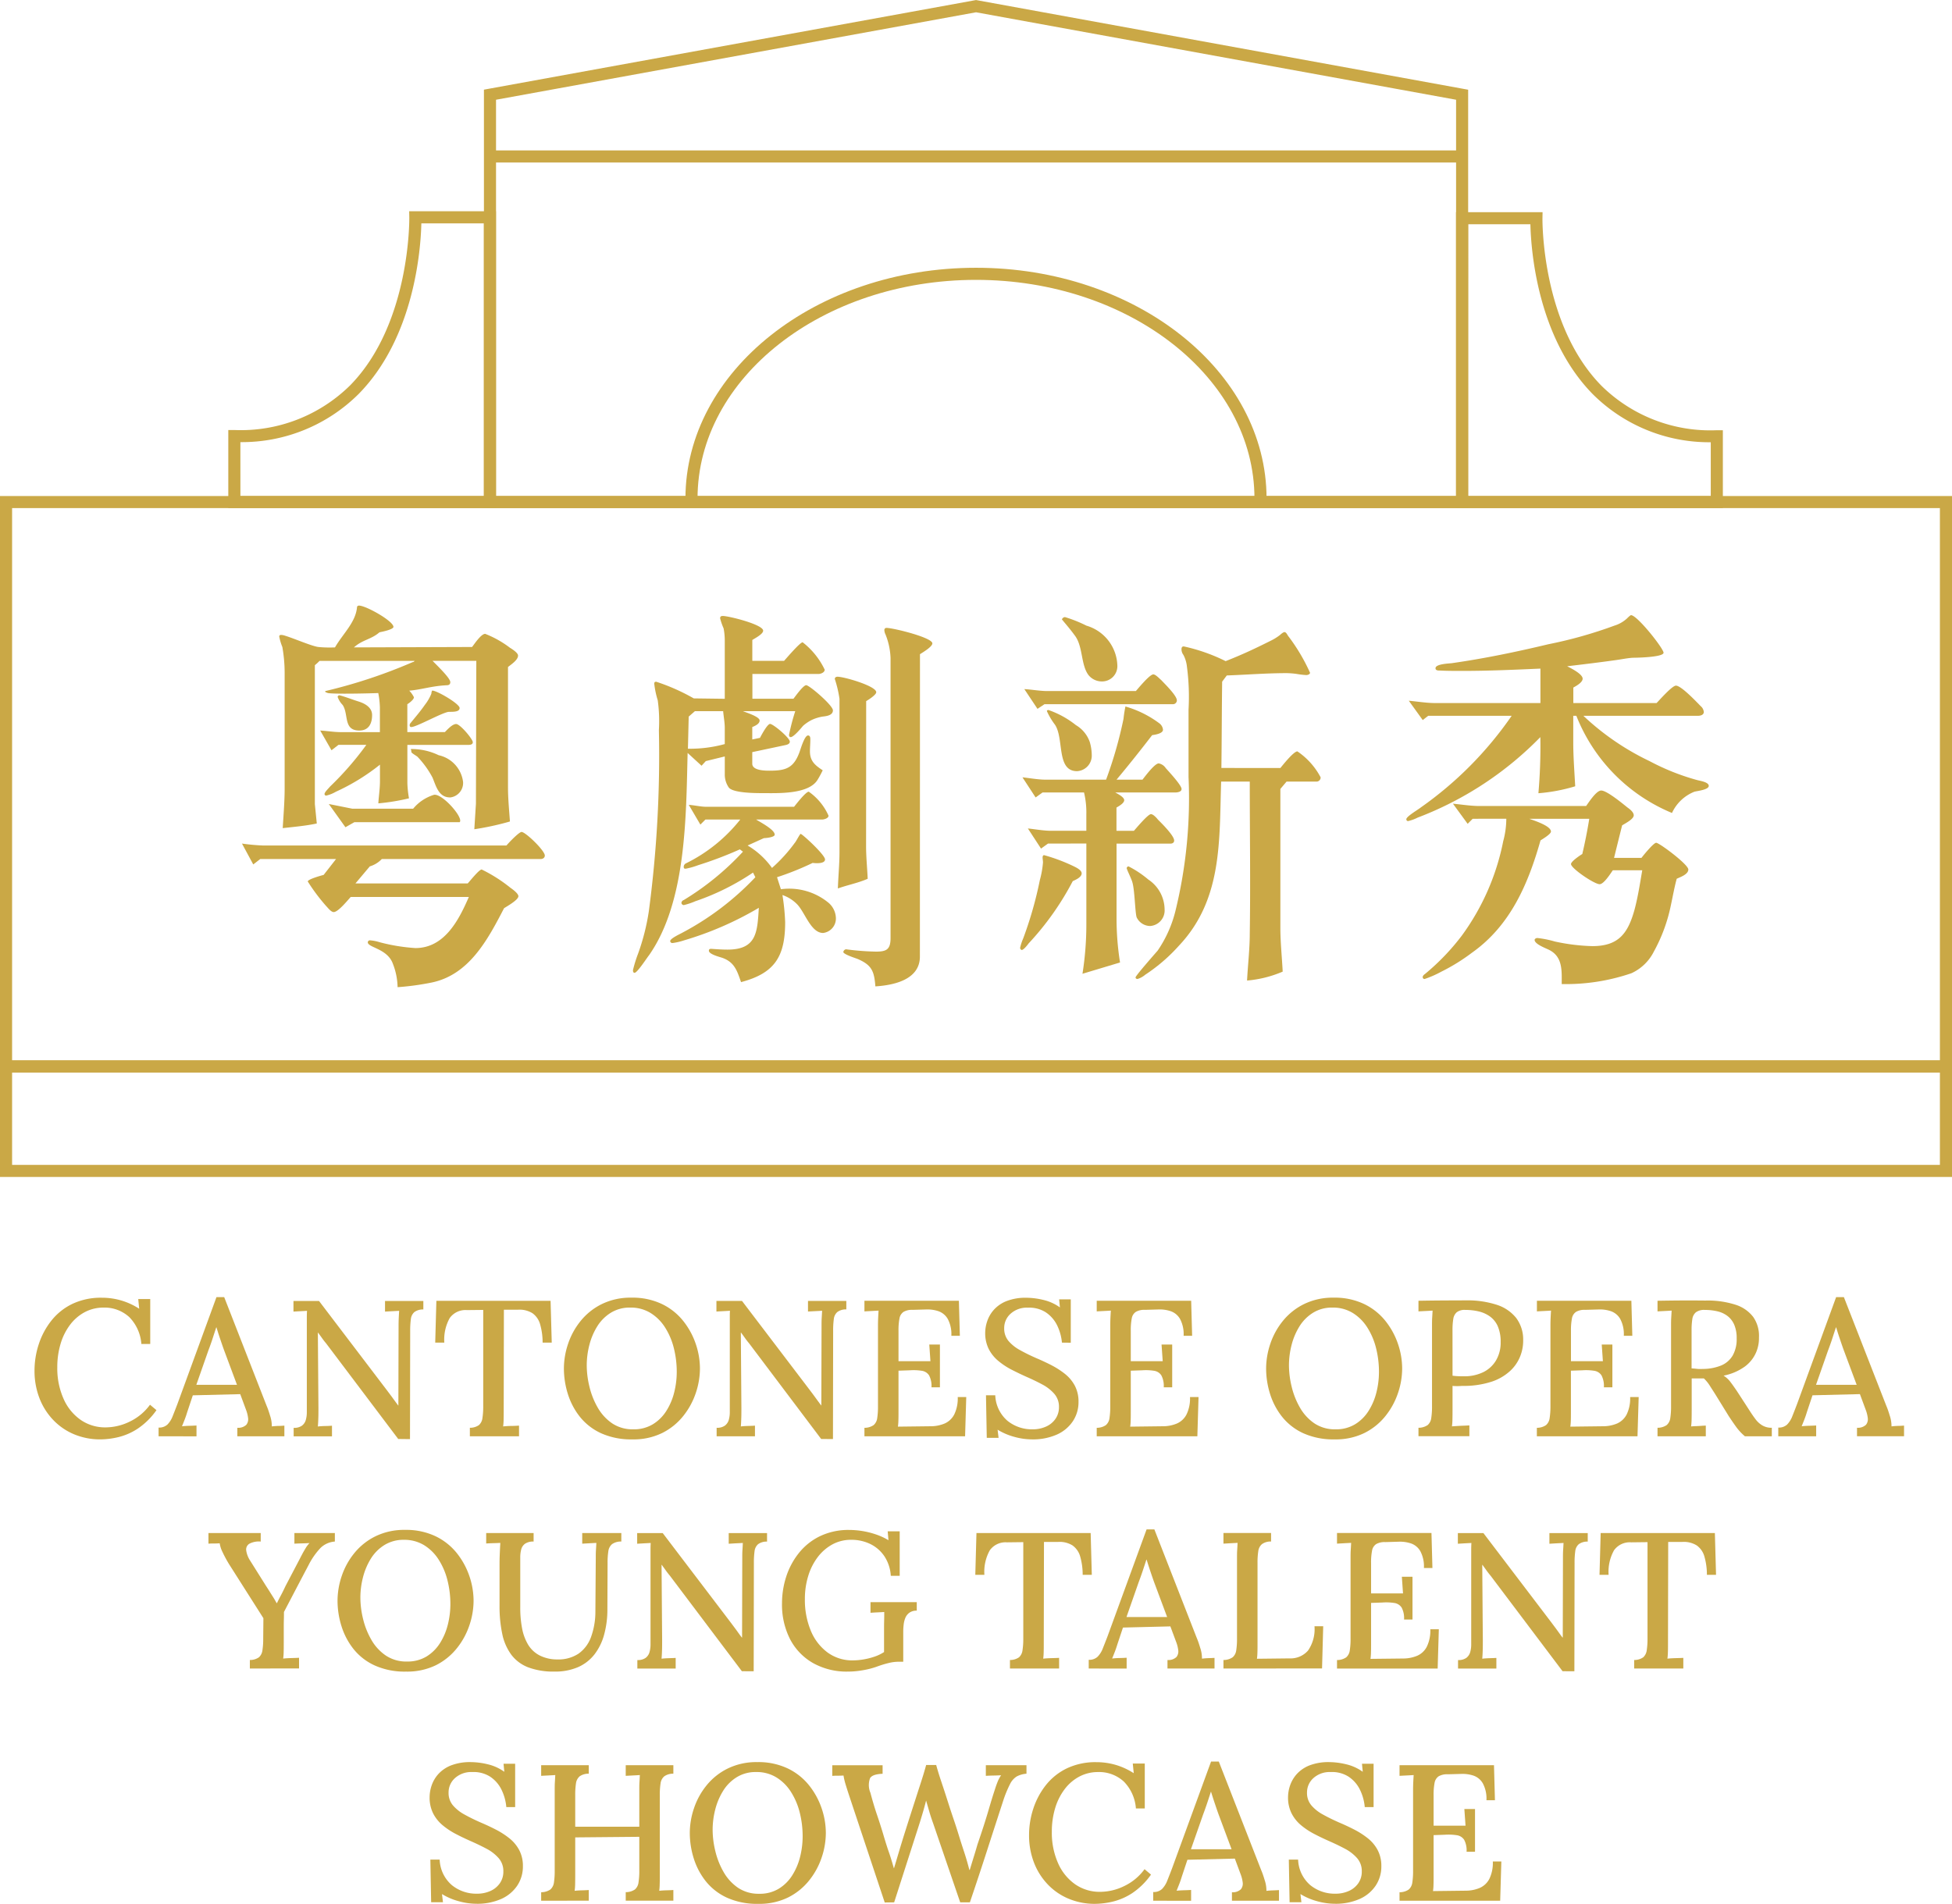 <svg xmlns="http://www.w3.org/2000/svg" width="121.017" height="118.054" viewBox="0 0 121.017 118.054">
  <g id="Group_1236" data-name="Group 1236" transform="translate(616.122 -660.294)">
    <g id="Layer_2" data-name="Layer 2">
      <g id="Group_1234" data-name="Group 1234">
        <g id="Group_1233" data-name="Group 1233">
          <path id="Path_1879" data-name="Path 1879" d="M-607.358,743.632a2.65,2.65,0,0,0-.744-1.662,2.263,2.263,0,0,0-1.6-.594,2.46,2.46,0,0,0-1.152.275,2.773,2.773,0,0,0-.912.775,3.686,3.686,0,0,0-.594,1.176,4.99,4.99,0,0,0-.21,1.482,4.635,4.635,0,0,0,.384,1.937,3.119,3.119,0,0,0,1.062,1.315,2.657,2.657,0,0,0,1.542.468,3.429,3.429,0,0,0,1.518-.366,3.325,3.325,0,0,0,1.242-1.039l.4.336a4.449,4.449,0,0,1-1.152,1.141,3.825,3.825,0,0,1-1.218.534,4.986,4.986,0,0,1-1.1.138,4.177,4.177,0,0,1-1.656-.324,3.823,3.823,0,0,1-1.3-.907,4.059,4.059,0,0,1-.84-1.355,4.68,4.68,0,0,1-.294-1.674,5.239,5.239,0,0,1,.264-1.644,4.693,4.693,0,0,1,.78-1.458,3.715,3.715,0,0,1,1.3-1.039,4.136,4.136,0,0,1,1.83-.383,4.246,4.246,0,0,1,1.194.168,4.26,4.26,0,0,1,1.122.515l-.06-.6h.744v2.784Z" fill="#caa846"/>
          <path id="Path_1880" data-name="Path 1880" d="M-606.29,749.355v-.54a.747.747,0,0,0,.552-.191,1.534,1.534,0,0,0,.324-.522q.132-.33.288-.739l2.424-6.635h.48l2.628,6.732q.1.227.216.618a2.025,2.025,0,0,1,.108.666q.2-.024.4-.03c.132,0,.258-.01.378-.019v.66h-2.916v-.527a.721.721,0,0,0,.558-.186.554.554,0,0,0,.108-.426,2.115,2.115,0,0,0-.126-.5l-.36-.973-2.94.073-.348,1.043q-.072.242-.156.457c-.056.144-.112.284-.168.419.144-.015.3-.025.462-.029s.31-.011.438-.018v.671Zm2.34-3.191h2.52l-.756-2.028c-.1-.264-.188-.527-.276-.786s-.168-.51-.24-.75h-.012q-.1.3-.216.66t-.276.78Z" fill="#caa846"/>
          <path id="Path_1881" data-name="Path 1881" d="M-591.434,749.523-595.9,743.6q-.132-.156-.252-.325t-.252-.347h-.012l.036,4.668c0,.2,0,.4-.006.6s-.014.385-.03.553q.2-.024.45-.03c.164,0,.306-.01.426-.019v.66h-2.376v-.527a.828.828,0,0,0,.51-.133.669.669,0,0,0,.24-.347,1.73,1.73,0,0,0,.066-.5v-5.857q0-.238.012-.42c-.128.009-.27.017-.426.025s-.294.015-.414.023v-.659h1.584l4.224,5.556q.2.264.366.492t.318.432h.012l.012-4.932q0-.264.012-.51c.008-.164.016-.306.024-.427-.144.009-.3.017-.456.025s-.3.015-.42.023v-.659h2.376v.527a.9.9,0,0,0-.558.163.679.679,0,0,0-.216.432,5.2,5.2,0,0,0-.042.737l-.012,6.708Z" fill="#caa846"/>
          <path id="Path_1882" data-name="Path 1882" d="M-582.482,743.548a4.094,4.094,0,0,0-.156-1.141,1.258,1.258,0,0,0-.474-.683,1.516,1.516,0,0,0-.906-.216h-.864l-.012,6.24q0,.324-.006.582a3.352,3.352,0,0,1-.03.414q.228-.024.5-.03c.18,0,.342-.01.486-.019v.66h-3.048v-.527a.961.961,0,0,0,.564-.168.705.705,0,0,0,.216-.438,4.622,4.622,0,0,0,.048-.726V741.52l-1.008.011a1.2,1.2,0,0,0-1.068.492,2.744,2.744,0,0,0-.336,1.525h-.564l.072-2.592h7.08l.072,2.592Z" fill="#caa846"/>
          <path id="Path_1883" data-name="Path 1883" d="M-576.914,749.548a4.521,4.521,0,0,1-1.95-.384,3.605,3.605,0,0,1-1.314-1.026,4.37,4.37,0,0,1-.744-1.422,5.287,5.287,0,0,1-.24-1.561,4.812,4.812,0,0,1,.258-1.529,4.53,4.53,0,0,1,.78-1.422,3.9,3.9,0,0,1,1.308-1.044,4.045,4.045,0,0,1,1.842-.4,4.237,4.237,0,0,1,1.9.4,3.781,3.781,0,0,1,1.314,1.05,4.7,4.7,0,0,1,.774,1.422,4.757,4.757,0,0,1,.258,1.523,4.794,4.794,0,0,1-.258,1.519,4.625,4.625,0,0,1-.78,1.428,3.886,3.886,0,0,1-1.3,1.049A4.023,4.023,0,0,1-576.914,749.548Zm.06-.624a2.257,2.257,0,0,0,1.206-.313,2.565,2.565,0,0,0,.84-.834,3.872,3.872,0,0,0,.486-1.151,5.2,5.2,0,0,0,.156-1.254,6.034,6.034,0,0,0-.18-1.482,4.31,4.31,0,0,0-.546-1.285,2.827,2.827,0,0,0-.906-.9,2.336,2.336,0,0,0-1.248-.33,2.222,2.222,0,0,0-1.212.324,2.6,2.6,0,0,0-.84.846,4.1,4.1,0,0,0-.486,1.151,5.077,5.077,0,0,0-.162,1.267,5.631,5.631,0,0,0,.168,1.32,4.825,4.825,0,0,0,.516,1.3,2.953,2.953,0,0,0,.894.972A2.278,2.278,0,0,0-576.854,748.924Z" fill="#caa846"/>
          <path id="Path_1884" data-name="Path 1884" d="M-565.213,749.523l-4.465-5.927q-.132-.156-.252-.325t-.252-.347h-.011l.035,4.668c0,.2,0,.4-.006.6s-.014.385-.029.553c.135-.016.285-.026.449-.03s.306-.01.427-.019v.66h-2.376v-.527a.826.826,0,0,0,.509-.133.676.676,0,0,0,.241-.347,1.73,1.73,0,0,0,.066-.5v-5.857c0-.159,0-.3.011-.42-.128.009-.27.017-.426.025s-.293.015-.414.023v-.659h1.584l4.225,5.556q.2.264.365.492t.319.432h.011l.013-4.932c0-.176,0-.346.011-.51s.016-.306.025-.427c-.144.009-.3.017-.456.025s-.3.015-.42.023v-.659h2.376v.527a.893.893,0,0,0-.558.163.679.679,0,0,0-.217.432,5.2,5.2,0,0,0-.042.737l-.011,6.708Z" fill="#caa846"/>
          <path id="Path_1885" data-name="Path 1885" d="M-558.374,746.319a1.4,1.4,0,0,0-.15-.743.649.649,0,0,0-.45-.282,3.291,3.291,0,0,0-.744-.03l-.7.024v2.5c0,.216,0,.405-.006.57a3.282,3.282,0,0,1-.03.4l2.064-.025a2.21,2.21,0,0,0,.84-.173,1.219,1.219,0,0,0,.588-.558,2.271,2.271,0,0,0,.216-1.08h.528l-.072,2.435h-6.24v-.527a.993.993,0,0,0,.57-.168.685.685,0,0,0,.222-.432,4.59,4.59,0,0,0,.048-.732V742.5q0-.264.012-.51c.008-.164.016-.306.024-.427-.136.009-.284.017-.444.025s-.3.015-.432.023v-.659h5.856l.06,2.172h-.528a2,2,0,0,0-.222-1.044,1.078,1.078,0,0,0-.576-.48,2.136,2.136,0,0,0-.762-.108l-.84.024a1.033,1.033,0,0,0-.564.126.611.611,0,0,0-.252.408,3.822,3.822,0,0,0-.06.761V744.7h1.98l-.072-1.032h.66v2.651Z" fill="#caa846"/>
          <path id="Path_1886" data-name="Path 1886" d="M-550.286,743.548a3.056,3.056,0,0,0-.312-1.1,2.058,2.058,0,0,0-.7-.786,1.9,1.9,0,0,0-1.1-.281,1.494,1.494,0,0,0-1.068.372,1.189,1.189,0,0,0-.4.9,1.2,1.2,0,0,0,.263.787,2.5,2.5,0,0,0,.714.57c.3.168.638.336,1.014.5q.457.192.925.431a5.178,5.178,0,0,1,.851.546,2.346,2.346,0,0,1,.613.733,2.1,2.1,0,0,1,.228,1,2.134,2.134,0,0,1-.349,1.2,2.339,2.339,0,0,1-.989.828,3.673,3.673,0,0,1-1.555.3,4.145,4.145,0,0,1-1.085-.156,3.928,3.928,0,0,1-1.039-.445l.061.505h-.732l-.049-2.64h.576a2.194,2.194,0,0,0,.75,1.578,2.4,2.4,0,0,0,1.566.534,1.986,1.986,0,0,0,.828-.168,1.392,1.392,0,0,0,.588-.481,1.252,1.252,0,0,0,.217-.731,1.207,1.207,0,0,0-.295-.828,2.609,2.609,0,0,0-.743-.576c-.3-.161-.615-.312-.942-.456s-.647-.3-.954-.456a4.554,4.554,0,0,1-.834-.552,2.334,2.334,0,0,1-.589-.738,2.205,2.205,0,0,1-.216-1,2.279,2.279,0,0,1,.121-.708,2.031,2.031,0,0,1,.407-.708,2.081,2.081,0,0,1,.786-.546,3.244,3.244,0,0,1,1.254-.21,4.609,4.609,0,0,1,1.027.132,2.867,2.867,0,0,1,1.037.467l-.048-.5h.721v2.689Z" fill="#caa846"/>
          <path id="Path_1887" data-name="Path 1887" d="M-543.974,746.319a1.4,1.4,0,0,0-.15-.743.649.649,0,0,0-.45-.282,3.291,3.291,0,0,0-.744-.03l-.7.024v2.5c0,.216,0,.405-.006.57a3.272,3.272,0,0,1-.03.4l2.064-.025a2.21,2.21,0,0,0,.84-.173,1.219,1.219,0,0,0,.588-.558,2.271,2.271,0,0,0,.216-1.08h.529l-.073,2.435h-6.239v-.527a.992.992,0,0,0,.569-.168.69.69,0,0,0,.223-.432,4.725,4.725,0,0,0,.047-.732V742.5q0-.264.012-.51c.008-.164.016-.306.024-.427-.136.009-.284.017-.444.025s-.3.015-.431.023v-.659h5.855l.06,2.172h-.528a2,2,0,0,0-.222-1.044,1.078,1.078,0,0,0-.576-.48,2.135,2.135,0,0,0-.762-.108l-.84.024a1.034,1.034,0,0,0-.564.126.611.611,0,0,0-.252.408,3.817,3.817,0,0,0-.06.761V744.7h1.98l-.072-1.032h.66v2.651Z" fill="#caa846"/>
          <path id="Path_1888" data-name="Path 1888" d="M-533.379,749.548a4.521,4.521,0,0,1-1.95-.384,3.6,3.6,0,0,1-1.314-1.026,4.371,4.371,0,0,1-.744-1.422,5.287,5.287,0,0,1-.24-1.561,4.812,4.812,0,0,1,.258-1.529,4.529,4.529,0,0,1,.78-1.422,3.9,3.9,0,0,1,1.308-1.044,4.045,4.045,0,0,1,1.842-.4,4.237,4.237,0,0,1,1.9.4,3.781,3.781,0,0,1,1.314,1.05,4.7,4.7,0,0,1,.774,1.422,4.757,4.757,0,0,1,.258,1.523,4.794,4.794,0,0,1-.258,1.519,4.623,4.623,0,0,1-.78,1.428,3.885,3.885,0,0,1-1.3,1.049A4.023,4.023,0,0,1-533.379,749.548Zm.06-.624a2.257,2.257,0,0,0,1.206-.313,2.565,2.565,0,0,0,.84-.834,3.87,3.87,0,0,0,.486-1.151,5.2,5.2,0,0,0,.156-1.254,6.034,6.034,0,0,0-.18-1.482,4.312,4.312,0,0,0-.546-1.285,2.827,2.827,0,0,0-.906-.9,2.336,2.336,0,0,0-1.248-.33,2.223,2.223,0,0,0-1.212.324,2.6,2.6,0,0,0-.84.846,4.1,4.1,0,0,0-.486,1.151,5.079,5.079,0,0,0-.162,1.267,5.631,5.631,0,0,0,.168,1.32,4.825,4.825,0,0,0,.516,1.3,2.952,2.952,0,0,0,.894.972A2.278,2.278,0,0,0-533.319,748.924Z" fill="#caa846"/>
          <path id="Path_1889" data-name="Path 1889" d="M-528.182,748.828a1,1,0,0,0,.57-.168.689.689,0,0,0,.222-.432,4.583,4.583,0,0,0,.048-.732V742.5c0-.176,0-.346.011-.51s.017-.306.025-.427c-.136.009-.284.017-.444.025s-.3.015-.432.023v-.659c.472-.008.952-.015,1.44-.018s.984-.006,1.488-.006a5.9,5.9,0,0,1,1.914.27,2.528,2.528,0,0,1,1.212.816,2.227,2.227,0,0,1,.438,1.374,2.648,2.648,0,0,1-.168.965,2.491,2.491,0,0,1-.612.924,3.152,3.152,0,0,1-1.17.691,5.6,5.6,0,0,1-1.854.263,2.445,2.445,0,0,1-.27.013c-.1,0-.2,0-.306-.013v1.513q0,.324-.006.582a3.568,3.568,0,0,1-.03.414c.111-.009.231-.016.359-.024s.254-.014.379-.018.238-.011.342-.018v.671h-3.156Zm2.112-3.228c.135.016.254.026.354.03s.217.006.354.006a2.68,2.68,0,0,0,1.188-.252,1.883,1.883,0,0,0,.8-.733,2.168,2.168,0,0,0,.287-1.139,2.388,2.388,0,0,0-.173-.966,1.489,1.489,0,0,0-.48-.612,1.992,1.992,0,0,0-.7-.319,3.61,3.61,0,0,0-.84-.095.794.794,0,0,0-.528.144.678.678,0,0,0-.216.42,4.261,4.261,0,0,0-.048.708Z" fill="#caa846"/>
          <path id="Path_1890" data-name="Path 1890" d="M-516.687,746.319a1.409,1.409,0,0,0-.149-.743.653.653,0,0,0-.451-.282,3.291,3.291,0,0,0-.744-.03l-.7.024v2.5c0,.216,0,.405-.005.57a3.46,3.46,0,0,1-.031.4l2.064-.025a2.216,2.216,0,0,0,.841-.173,1.222,1.222,0,0,0,.587-.558,2.259,2.259,0,0,0,.216-1.08h.529l-.073,2.435h-6.239v-.527a.992.992,0,0,0,.569-.168.69.69,0,0,0,.223-.432A4.725,4.725,0,0,0-520,747.5V742.5q0-.264.012-.51c.008-.164.016-.306.025-.427-.137.009-.285.017-.445.025s-.3.015-.431.023v-.659h5.856l.059,2.172h-.528a2,2,0,0,0-.222-1.044,1.078,1.078,0,0,0-.576-.48,2.135,2.135,0,0,0-.762-.108l-.84.024a1.033,1.033,0,0,0-.564.126.619.619,0,0,0-.252.408,3.822,3.822,0,0,0-.06.761V744.7h1.98l-.072-1.032h.66v2.651Z" fill="#caa846"/>
          <path id="Path_1891" data-name="Path 1891" d="M-513.362,749.355v-.527a1,1,0,0,0,.57-.168.694.694,0,0,0,.222-.432,4.708,4.708,0,0,0,.048-.732V742.5c0-.176,0-.346.011-.51s.016-.306.025-.427c-.137.009-.285.017-.445.025s-.3.015-.431.023v-.659c.487-.008.979-.015,1.475-.018s1,0,1.5.005a5.657,5.657,0,0,1,1.861.259,2.22,2.22,0,0,1,1.1.762,2.051,2.051,0,0,1,.354,1.271,2.228,2.228,0,0,1-.192.954,2.15,2.15,0,0,1-.684.847,3.361,3.361,0,0,1-1.32.564,1.548,1.548,0,0,1,.433.4c.128.168.259.356.4.564l.732,1.128c.151.24.292.444.419.612a1.436,1.436,0,0,0,.433.389,1.121,1.121,0,0,0,.575.139v.527h-1.668a3.23,3.23,0,0,1-.533-.569q-.223-.306-.474-.69l-.829-1.344c-.1-.16-.213-.332-.33-.517a2.334,2.334,0,0,0-.378-.467h-.755v1.98q0,.324-.006.582a3.528,3.528,0,0,1-.031.414c.1-.009.2-.015.307-.018s.215-.01.323-.018.2-.013.282-.013v.66Zm2.807-4.175a3.033,3.033,0,0,0,1.128-.21,1.5,1.5,0,0,0,.72-.613,2.036,2.036,0,0,0,.252-1.073,2.086,2.086,0,0,0-.144-.828,1.366,1.366,0,0,0-.407-.546,1.645,1.645,0,0,0-.631-.3,3.334,3.334,0,0,0-.785-.089.862.862,0,0,0-.558.144.665.665,0,0,0-.223.42,4.393,4.393,0,0,0-.047.708v2.352c.12.007.233.018.341.03A2.061,2.061,0,0,0-510.555,745.18Z" fill="#caa846"/>
          <path id="Path_1892" data-name="Path 1892" d="M-505.875,749.355v-.54a.747.747,0,0,0,.552-.191A1.534,1.534,0,0,0-505,748.1q.132-.33.288-.739l2.424-6.635h.48l2.628,6.732q.1.227.216.618a2.025,2.025,0,0,1,.108.666q.2-.024.4-.03c.132,0,.258-.01.378-.019v.66h-2.916v-.527a.721.721,0,0,0,.558-.186.554.554,0,0,0,.108-.426,2.115,2.115,0,0,0-.126-.5l-.36-.973-2.94.073-.348,1.043q-.072.242-.156.457c-.056.144-.112.284-.168.419.144-.015.3-.025.462-.029s.31-.011.438-.018v.671Zm2.34-3.191h2.52l-.756-2.028c-.1-.264-.188-.527-.276-.786s-.168-.51-.24-.75h-.012q-.1.3-.216.66t-.276.78Z" fill="#caa846"/>
          <path id="Path_1893" data-name="Path 1893" d="M-600.632,763.756v-.528a.969.969,0,0,0,.564-.168.705.705,0,0,0,.216-.438,4.614,4.614,0,0,0,.048-.726l.012-1.26-2.136-3.361a7.825,7.825,0,0,1-.4-.744,1.83,1.83,0,0,1-.174-.54c-.128.009-.248.013-.36.013s-.224,0-.336.012v-.661h3.24v.529a1.264,1.264,0,0,0-.7.132.415.415,0,0,0-.2.414,1.552,1.552,0,0,0,.24.63l.948,1.511c.064.1.136.208.216.336s.162.259.246.391.162.265.234.4h.024q.108-.227.246-.485t.282-.57l.888-1.693c.04-.079.092-.18.156-.3s.134-.241.21-.366a1.722,1.722,0,0,1,.234-.306c-.144.008-.3.015-.474.019s-.326.01-.462.018v-.661h2.508v.529a1.417,1.417,0,0,0-.882.389,4.5,4.5,0,0,0-.75,1.075q-.4.756-.78,1.482t-.744,1.422c0,.128,0,.292-.006.491s-.006.4-.006.6v.8c0,.216,0,.411-.006.582a3.37,3.37,0,0,1-.03.415c.16-.016.33-.026.51-.031s.338-.009.474-.017v.66Z" fill="#caa846"/>
          <path id="Path_1894" data-name="Path 1894" d="M-590.948,763.947a4.521,4.521,0,0,1-1.95-.384,3.582,3.582,0,0,1-1.314-1.025,4.365,4.365,0,0,1-.744-1.423,5.267,5.267,0,0,1-.24-1.559,4.828,4.828,0,0,1,.258-1.531,4.535,4.535,0,0,1,.78-1.421,3.9,3.9,0,0,1,1.308-1.044,4.045,4.045,0,0,1,1.842-.4,4.237,4.237,0,0,1,1.9.4,3.789,3.789,0,0,1,1.314,1.049,4.721,4.721,0,0,1,.774,1.422,4.774,4.774,0,0,1,.258,1.525,4.773,4.773,0,0,1-.258,1.517,4.619,4.619,0,0,1-.78,1.429,3.9,3.9,0,0,1-1.3,1.05A4.049,4.049,0,0,1-590.948,763.947Zm.06-.624a2.265,2.265,0,0,0,1.206-.311,2.593,2.593,0,0,0,.84-.834,3.9,3.9,0,0,0,.486-1.153,5.2,5.2,0,0,0,.156-1.254,6.038,6.038,0,0,0-.18-1.481,4.293,4.293,0,0,0-.546-1.284,2.833,2.833,0,0,0-.906-.9,2.354,2.354,0,0,0-1.248-.33,2.232,2.232,0,0,0-1.212.325,2.609,2.609,0,0,0-.84.845,4.128,4.128,0,0,0-.486,1.153,5.055,5.055,0,0,0-.162,1.265,5.64,5.64,0,0,0,.168,1.321,4.818,4.818,0,0,0,.516,1.295,2.924,2.924,0,0,0,.894.972A2.278,2.278,0,0,0-590.888,763.323Z" fill="#caa846"/>
          <path id="Path_1895" data-name="Path 1895" d="M-583.04,755.884a.886.886,0,0,0-.528.132.63.63,0,0,0-.24.353,1.919,1.919,0,0,0-.06.5v3.109a6.738,6.738,0,0,0,.114,1.29,3.074,3.074,0,0,0,.372,1.007,1.8,1.8,0,0,0,.708.666,2.38,2.38,0,0,0,1.1.252,2.263,2.263,0,0,0,1.32-.359,2.16,2.16,0,0,0,.774-1.032,4.625,4.625,0,0,0,.27-1.6l.024-3.3c0-.175,0-.345.012-.509s.016-.306.024-.426l-.444.023-.432.025v-.661h2.424v.529a.935.935,0,0,0-.576.162.689.689,0,0,0-.228.432,4.568,4.568,0,0,0-.048.738l-.012,2.855a5.89,5.89,0,0,1-.2,1.578,3.492,3.492,0,0,1-.6,1.231,2.639,2.639,0,0,1-1.02.792,3.569,3.569,0,0,1-1.458.275,4.435,4.435,0,0,1-1.632-.263,2.375,2.375,0,0,1-1.05-.787,3.292,3.292,0,0,1-.558-1.284,8.215,8.215,0,0,1-.168-1.758v-2.591q0-.324.018-.708t.03-.588c-.136.008-.284.013-.444.017s-.3.011-.432.019v-.649h2.94Z" fill="#caa846"/>
          <path id="Path_1896" data-name="Path 1896" d="M-570.128,763.924-574.592,758q-.132-.156-.252-.324c-.08-.112-.164-.229-.252-.349h-.012l.036,4.668c0,.2,0,.4-.006.6s-.014.384-.03.552c.136-.016.286-.026.45-.031s.306-.009.426-.017v.66h-2.376v-.528a.834.834,0,0,0,.51-.132.671.671,0,0,0,.24-.348,1.734,1.734,0,0,0,.066-.505v-5.855q0-.24.012-.42c-.128.008-.27.015-.426.023l-.414.025v-.661h1.584l4.224,5.556q.2.266.366.492c.108.153.214.3.318.433h.012l.012-4.933c0-.175,0-.345.012-.509s.016-.306.024-.426l-.456.023-.42.025v-.661h2.376v.529a.885.885,0,0,0-.558.162.678.678,0,0,0-.216.432,5.205,5.205,0,0,0-.042.738l-.012,6.708Z" fill="#caa846"/>
          <path id="Path_1897" data-name="Path 1897" d="M-563.564,763.947a4.263,4.263,0,0,1-2.148-.527,3.628,3.628,0,0,1-1.428-1.482,4.7,4.7,0,0,1-.5-2.226,5.355,5.355,0,0,1,.258-1.645,4.619,4.619,0,0,1,.78-1.463,3.778,3.778,0,0,1,1.308-1.05,4.068,4.068,0,0,1,1.83-.39,5.146,5.146,0,0,1,.828.071,5.148,5.148,0,0,1,.846.216,3.989,3.989,0,0,1,.75.349l-.048-.552h.744v2.76h-.552a2.471,2.471,0,0,0-.4-1.218,2.229,2.229,0,0,0-.876-.757,2.681,2.681,0,0,0-1.182-.258,2.4,2.4,0,0,0-1.158.283,2.847,2.847,0,0,0-.906.78,3.707,3.707,0,0,0-.594,1.17,4.8,4.8,0,0,0-.21,1.439,4.953,4.953,0,0,0,.366,1.962,3.172,3.172,0,0,0,1.038,1.351,2.589,2.589,0,0,0,1.572.492,4.076,4.076,0,0,0,.63-.055,4.266,4.266,0,0,0,.684-.168,2.634,2.634,0,0,0,.618-.294v-1.343c0-.2,0-.4.006-.594s.006-.378.006-.546c-.128.008-.272.016-.432.023s-.3.017-.42.025v-.66h2.868v.528a.745.745,0,0,0-.462.132.756.756,0,0,0-.252.33,1.6,1.6,0,0,0-.1.42,3.6,3.6,0,0,0-.024.414v1.872h-.312a2.589,2.589,0,0,0-.588.078,6.457,6.457,0,0,0-.756.233,5.176,5.176,0,0,1-.852.216A5.263,5.263,0,0,1-563.564,763.947Z" fill="#caa846"/>
          <path id="Path_1898" data-name="Path 1898" d="M-549,757.947a4.074,4.074,0,0,0-.155-1.139,1.264,1.264,0,0,0-.474-.684,1.519,1.519,0,0,0-.907-.217h-.863l-.013,6.24c0,.216,0,.411-.006.582a3.425,3.425,0,0,1-.029.415c.152-.016.318-.026.5-.031s.342-.009.486-.017v.66h-3.048v-.528a.974.974,0,0,0,.564-.168.71.71,0,0,0,.215-.438,4.614,4.614,0,0,0,.048-.726V755.92l-1.007.012a1.2,1.2,0,0,0-1.068.492,2.738,2.738,0,0,0-.336,1.523h-.564l.072-2.592h7.08l.071,2.592Z" fill="#caa846"/>
          <path id="Path_1899" data-name="Path 1899" d="M-548.625,763.756v-.54a.75.75,0,0,0,.553-.193,1.5,1.5,0,0,0,.323-.521c.088-.221.185-.466.289-.738l2.423-6.636h.481l2.628,6.731q.1.23.216.619a2.049,2.049,0,0,1,.108.666c.136-.016.27-.026.4-.031s.258-.009.378-.017v.66h-2.916v-.528a.72.72,0,0,0,.557-.186.556.556,0,0,0,.109-.427,2.115,2.115,0,0,0-.126-.5l-.361-.971-2.939.072-.348,1.044c-.048.16-.1.311-.156.456s-.113.284-.168.42c.144-.017.3-.027.462-.03s.31-.01.438-.018v.672Zm2.341-3.193h2.52l-.757-2.028c-.1-.264-.187-.525-.275-.785s-.168-.511-.241-.75h-.011c-.064.2-.137.42-.216.659s-.173.5-.277.78Z" fill="#caa846"/>
          <path id="Path_1900" data-name="Path 1900" d="M-540.272,763.756v-.528a1,1,0,0,0,.57-.168.685.685,0,0,0,.222-.432,4.6,4.6,0,0,0,.048-.732V756.9c0-.175,0-.345.012-.509s.016-.306.024-.426l-.444.023-.432.025v-.661h2.952v.529a.913.913,0,0,0-.564.162.684.684,0,0,0-.228.432,4.568,4.568,0,0,0-.048.738v4.968c0,.215,0,.406-.006.57a3.222,3.222,0,0,1-.03.4l2.028-.023a1.434,1.434,0,0,0,1.14-.486,2.332,2.332,0,0,0,.4-1.506h.54l-.072,2.616Z" fill="#caa846"/>
          <path id="Path_1901" data-name="Path 1901" d="M-529.076,760.72a1.4,1.4,0,0,0-.15-.744.652.652,0,0,0-.45-.283,3.241,3.241,0,0,0-.744-.029l-.7.024v2.5c0,.215,0,.406-.006.57a3.222,3.222,0,0,1-.03.4l2.064-.023a2.249,2.249,0,0,0,.84-.174,1.217,1.217,0,0,0,.588-.559,2.266,2.266,0,0,0,.216-1.08h.528l-.072,2.437h-6.24v-.528a1,1,0,0,0,.57-.168.685.685,0,0,0,.222-.432,4.6,4.6,0,0,0,.048-.732V756.9c0-.175,0-.345.012-.509s.016-.306.024-.426l-.444.023-.432.025v-.661h5.856l.059,2.172h-.527a2.008,2.008,0,0,0-.223-1.044,1.07,1.07,0,0,0-.575-.479,2.161,2.161,0,0,0-.762-.108l-.84.024a1.033,1.033,0,0,0-.564.126.614.614,0,0,0-.252.408,3.827,3.827,0,0,0-.06.762V759.1h1.98l-.072-1.033h.66v2.653Z" fill="#caa846"/>
          <path id="Path_1902" data-name="Path 1902" d="M-519.248,763.924-523.712,758q-.132-.156-.252-.324c-.08-.112-.164-.229-.252-.349h-.012l.036,4.668c0,.2,0,.4-.006.6s-.014.384-.03.552c.136-.016.286-.026.45-.031s.306-.009.426-.017v.66h-2.376v-.528a.834.834,0,0,0,.51-.132.677.677,0,0,0,.24-.348,1.732,1.732,0,0,0,.066-.505v-5.855q0-.24.012-.42c-.128.008-.27.015-.426.023l-.414.025v-.661h1.584l4.224,5.556q.2.266.366.492c.108.153.214.3.318.433h.012l.012-4.933c0-.175,0-.345.012-.509s.016-.306.024-.426l-.456.023-.42.025v-.661h2.376v.529a.885.885,0,0,0-.558.162.678.678,0,0,0-.216.432,5.2,5.2,0,0,0-.042.738l-.012,6.708Z" fill="#caa846"/>
          <path id="Path_1903" data-name="Path 1903" d="M-510.3,757.947a4.068,4.068,0,0,0-.156-1.139,1.259,1.259,0,0,0-.474-.684,1.517,1.517,0,0,0-.907-.217h-.863l-.012,6.24c0,.216,0,.411-.006.582a3.587,3.587,0,0,1-.03.415c.152-.016.318-.026.5-.031s.342-.009.486-.017v.66h-3.048v-.528a.969.969,0,0,0,.564-.168.71.71,0,0,0,.216-.438,4.734,4.734,0,0,0,.048-.726V755.92l-1.008.012a1.2,1.2,0,0,0-1.068.492,2.738,2.738,0,0,0-.336,1.523h-.564l.072-2.592h7.08l.072,2.592Z" fill="#caa846"/>
          <path id="Path_1904" data-name="Path 1904" d="M-584.732,772.348a3.051,3.051,0,0,0-.312-1.105,2.045,2.045,0,0,0-.7-.786,1.9,1.9,0,0,0-1.1-.281,1.5,1.5,0,0,0-1.068.372,1.189,1.189,0,0,0-.4.9,1.188,1.188,0,0,0,.264.786,2.5,2.5,0,0,0,.713.571q.451.252,1.015.5.456.192.924.431a5.075,5.075,0,0,1,.851.546,2.335,2.335,0,0,1,.613.733,2.094,2.094,0,0,1,.228,1,2.133,2.133,0,0,1-.348,1.2,2.341,2.341,0,0,1-.99.828,3.665,3.665,0,0,1-1.554.3,4.112,4.112,0,0,1-1.086-.157,3.916,3.916,0,0,1-1.038-.444l.06.505h-.732l-.049-2.641h.577a2.19,2.19,0,0,0,.75,1.578,2.393,2.393,0,0,0,1.566.535,1.989,1.989,0,0,0,.828-.168,1.406,1.406,0,0,0,.588-.481,1.251,1.251,0,0,0,.216-.731,1.207,1.207,0,0,0-.295-.828,2.6,2.6,0,0,0-.743-.577c-.3-.16-.614-.311-.942-.456s-.647-.295-.954-.456a4.532,4.532,0,0,1-.834-.551,2.337,2.337,0,0,1-.589-.739,2.2,2.2,0,0,1-.215-1,2.313,2.313,0,0,1,.12-.708,2.067,2.067,0,0,1,.407-.708,2.108,2.108,0,0,1,.787-.546,3.26,3.26,0,0,1,1.253-.21,4.6,4.6,0,0,1,1.027.132,2.868,2.868,0,0,1,1.037.468l-.047-.5h.72v2.689Z" fill="#caa846"/>
          <path id="Path_1905" data-name="Path 1905" d="M-582.572,778.155v-.527a1.006,1.006,0,0,0,.57-.168.694.694,0,0,0,.222-.433,4.684,4.684,0,0,0,.048-.731V771.3c0-.176,0-.346.011-.51s.016-.307.025-.427c-.137.009-.284.017-.445.025s-.3.015-.431.023v-.659h2.951v.527a.937.937,0,0,0-.564.162.692.692,0,0,0-.228.433,4.7,4.7,0,0,0-.047.737v1.956h3.972V771.3c0-.176,0-.346.011-.51s.017-.307.024-.427c-.135.009-.283.017-.443.025s-.3.015-.433.023v-.659h2.953v.527a.93.93,0,0,0-.564.162.683.683,0,0,0-.228.433,4.446,4.446,0,0,0-.048.737v4.933c0,.216,0,.41-.007.582a3.4,3.4,0,0,1-.029.414c.135-.017.283-.026.443-.03s.3-.01.433-.019v.66h-2.953v-.527a1,1,0,0,0,.571-.168.684.684,0,0,0,.221-.433,4.441,4.441,0,0,0,.049-.731v-2.1l-3.972.036v2.317q0,.324-.006.582a3.336,3.336,0,0,1-.031.414c.137-.017.287-.026.451-.03s.3-.01.425-.019v.66Z" fill="#caa846"/>
          <path id="Path_1906" data-name="Path 1906" d="M-569.109,778.348a4.521,4.521,0,0,1-1.95-.384,3.605,3.605,0,0,1-1.314-1.026,4.371,4.371,0,0,1-.744-1.422,5.287,5.287,0,0,1-.24-1.561,4.807,4.807,0,0,1,.258-1.529,4.527,4.527,0,0,1,.78-1.422,3.9,3.9,0,0,1,1.308-1.044,4.032,4.032,0,0,1,1.842-.4,4.223,4.223,0,0,1,1.9.4,3.78,3.78,0,0,1,1.314,1.05,4.685,4.685,0,0,1,.774,1.422,4.753,4.753,0,0,1,.258,1.523,4.794,4.794,0,0,1-.258,1.519,4.609,4.609,0,0,1-.78,1.427,3.877,3.877,0,0,1-1.3,1.05A4.023,4.023,0,0,1-569.109,778.348Zm.06-.624a2.257,2.257,0,0,0,1.206-.313,2.565,2.565,0,0,0,.84-.834,3.882,3.882,0,0,0,.486-1.151,5.2,5.2,0,0,0,.156-1.254,6.048,6.048,0,0,0-.18-1.483,4.316,4.316,0,0,0-.546-1.284,2.817,2.817,0,0,0-.906-.9,2.336,2.336,0,0,0-1.248-.33,2.223,2.223,0,0,0-1.212.324,2.6,2.6,0,0,0-.84.846,4.092,4.092,0,0,0-.486,1.151,5.077,5.077,0,0,0-.162,1.267,5.631,5.631,0,0,0,.168,1.32,4.837,4.837,0,0,0,.516,1.3,2.953,2.953,0,0,0,.894.972A2.277,2.277,0,0,0-569.049,777.724Z" fill="#caa846"/>
          <path id="Path_1907" data-name="Path 1907" d="M-561.272,778.264l-2.136-6.42c-.12-.361-.215-.653-.282-.876a4.2,4.2,0,0,1-.138-.576c-.129.007-.248.011-.36.011s-.225,0-.336.012v-.659h3.12v.527c-.409.017-.666.1-.774.265a1.222,1.222,0,0,0,.018.912q.2.756.42,1.4t.432,1.368c.1.329.194.634.294.918s.2.615.306.991h.012c.04-.128.086-.281.138-.456s.106-.359.162-.546.108-.361.156-.517.084-.273.108-.353q.288-.914.569-1.789c.188-.583.358-1.112.511-1.583s.268-.856.348-1.153h.623c.081.3.186.643.319,1.038s.265.8.4,1.225.268.823.4,1.212.235.725.324,1.013c.1.329.21.659.318.991s.206.674.294,1.025H-556q.108-.359.233-.762c.084-.267.167-.542.247-.822q.24-.7.4-1.2t.27-.876c.073-.248.139-.473.2-.673s.122-.395.186-.588c.048-.151.1-.313.168-.485a2.05,2.05,0,0,1,.239-.462c-.151.008-.314.014-.485.017s-.327.01-.462.018v-.659h2.52v.527a1.533,1.533,0,0,0-.6.168,1.141,1.141,0,0,0-.413.462,7.1,7.1,0,0,0-.408.979q-.528,1.62-1.038,3.2t-1.05,3.168h-.6l-1.68-4.909c-.088-.24-.166-.477-.234-.713s-.135-.466-.2-.691c-.056.225-.116.446-.18.666s-.132.443-.2.666l-1.6,4.981Z" fill="#caa846"/>
          <path id="Path_1908" data-name="Path 1908" d="M-545.7,772.432a2.649,2.649,0,0,0-.744-1.662,2.263,2.263,0,0,0-1.6-.594,2.46,2.46,0,0,0-1.152.275,2.762,2.762,0,0,0-.912.775,3.688,3.688,0,0,0-.594,1.175,5,5,0,0,0-.21,1.483,4.638,4.638,0,0,0,.384,1.937,3.12,3.12,0,0,0,1.062,1.315,2.657,2.657,0,0,0,1.542.468,3.431,3.431,0,0,0,1.518-.367,3.323,3.323,0,0,0,1.242-1.038l.4.336a4.45,4.45,0,0,1-1.152,1.141,3.859,3.859,0,0,1-1.218.534,4.99,4.99,0,0,1-1.1.138,4.16,4.16,0,0,1-1.656-.325,3.806,3.806,0,0,1-1.3-.906,4.079,4.079,0,0,1-.84-1.355,4.68,4.68,0,0,1-.294-1.674,5.24,5.24,0,0,1,.264-1.645,4.715,4.715,0,0,1,.78-1.458,3.722,3.722,0,0,1,1.3-1.038,4.121,4.121,0,0,1,1.83-.384,4.284,4.284,0,0,1,1.194.168,4.31,4.31,0,0,1,1.122.516l-.06-.6h.744v2.785Z" fill="#caa846"/>
          <path id="Path_1909" data-name="Path 1909" d="M-544.628,778.155v-.54a.748.748,0,0,0,.552-.191,1.529,1.529,0,0,0,.324-.523c.087-.219.184-.465.288-.738l2.423-6.636h.481l2.628,6.733q.1.227.216.618a2.05,2.05,0,0,1,.108.666c.136-.017.27-.026.4-.03s.258-.01.378-.019v.66h-2.916v-.527a.713.713,0,0,0,.557-.187.55.55,0,0,0,.109-.425,2.117,2.117,0,0,0-.126-.5l-.36-.973-2.94.072-.348,1.044c-.048.16-.1.313-.156.456s-.113.285-.168.42c.144-.015.3-.025.462-.029s.31-.011.438-.019v.672Zm2.34-3.191h2.52l-.756-2.028c-.1-.264-.188-.527-.276-.787s-.168-.509-.241-.75h-.011c-.064.2-.136.42-.216.661s-.172.5-.276.78Z" fill="#caa846"/>
          <path id="Path_1910" data-name="Path 1910" d="M-531.512,772.348a3.052,3.052,0,0,0-.312-1.105,2.046,2.046,0,0,0-.7-.786,1.9,1.9,0,0,0-1.1-.281,1.5,1.5,0,0,0-1.068.372,1.189,1.189,0,0,0-.4.9,1.187,1.187,0,0,0,.264.786,2.5,2.5,0,0,0,.714.571q.45.252,1.014.5.456.192.924.431a5.084,5.084,0,0,1,.852.546,2.332,2.332,0,0,1,.612.733,2.094,2.094,0,0,1,.228,1,2.134,2.134,0,0,1-.348,1.2,2.341,2.341,0,0,1-.99.828,3.665,3.665,0,0,1-1.554.3,4.118,4.118,0,0,1-1.086-.157,3.93,3.93,0,0,1-1.038-.444l.06.505h-.732l-.048-2.641h.576a2.191,2.191,0,0,0,.75,1.578,2.393,2.393,0,0,0,1.566.535,1.989,1.989,0,0,0,.828-.168,1.406,1.406,0,0,0,.588-.481,1.25,1.25,0,0,0,.216-.731,1.211,1.211,0,0,0-.294-.828,2.62,2.62,0,0,0-.744-.577c-.3-.16-.614-.311-.942-.456s-.646-.295-.954-.456a4.566,4.566,0,0,1-.834-.551,2.334,2.334,0,0,1-.588-.739,2.186,2.186,0,0,1-.216-1,2.311,2.311,0,0,1,.12-.708,2.069,2.069,0,0,1,.408-.708,2.1,2.1,0,0,1,.786-.546,3.263,3.263,0,0,1,1.254-.21,4.594,4.594,0,0,1,1.026.132,2.873,2.873,0,0,1,1.038.468l-.048-.5h.72v2.689Z" fill="#caa846"/>
          <path id="Path_1911" data-name="Path 1911" d="M-525.2,775.119a1.394,1.394,0,0,0-.15-.743.651.651,0,0,0-.45-.282,3.346,3.346,0,0,0-.744-.031l-.7.025v2.5c0,.216,0,.405-.006.569a3.3,3.3,0,0,1-.03.4l2.064-.025a2.21,2.21,0,0,0,.84-.174,1.221,1.221,0,0,0,.588-.557,2.271,2.271,0,0,0,.216-1.08h.528l-.072,2.435h-6.24v-.527a1,1,0,0,0,.57-.168.69.69,0,0,0,.222-.433,4.568,4.568,0,0,0,.048-.731V771.3q0-.264.012-.51c.008-.164.016-.307.024-.427-.136.009-.284.017-.444.025s-.3.015-.432.023v-.659h5.856l.059,2.172h-.527a2,2,0,0,0-.223-1.044,1.074,1.074,0,0,0-.575-.481,2.161,2.161,0,0,0-.762-.107l-.84.023a1.033,1.033,0,0,0-.564.126.616.616,0,0,0-.252.409,3.822,3.822,0,0,0-.06.761V773.5h1.98l-.073-1.032h.661v2.651Z" fill="#caa846"/>
        </g>
      </g>
    </g>
    <g id="Layer_1" data-name="Layer 1">
      <path id="Path_1912" data-name="Path 1912" d="M-495.105,733.276H-616.122v-7.23h121.017Zm-120.267-.75h119.517V726.8H-615.372Z" fill="#caa846"/>
      <path id="Path_1913" data-name="Path 1913" d="M-495.105,726.8H-616.122V691.052h121.017Zm-120.267-.75h119.517V691.8H-615.372Z" fill="#caa846"/>
      <path id="Path_1914" data-name="Path 1914" d="M-525.1,691.8h-61.02V665.854l.308-.057,30.2-5.5.068.012,30.442,5.548Zm-60.27-.75h59.52V666.479l-29.76-5.423-29.76,5.423Z" fill="#caa846"/>
      <path id="Path_1915" data-name="Path 1915" d="M-585.374,691.8h-16.594v-4.841h.375a9.645,9.645,0,0,0,7.181-2.773c3.748-3.821,3.666-10.345,3.665-10.411l-.007-.382h5.38Zm-15.844-.75h15.094V674.145H-590c-.034,1.506-.4,7.02-3.874,10.565a10.26,10.26,0,0,1-7.345,3Z" fill="#caa846"/>
      <path id="Path_1916" data-name="Path 1916" d="M-509.311,691.8h-16.543v-18.35h5.366l-.007.383c0,.064-.083,6.567,3.652,10.375a9.614,9.614,0,0,0,7.157,2.764h.375Zm-15.793-.75h15.043v-3.333a10.224,10.224,0,0,1-7.32-2.987c-3.463-3.533-3.828-9.027-3.862-10.53H-525.1Z" fill="#caa846"/>
      <path id="Path_1917" data-name="Path 1917" d="M-537.6,691.206h-.75c0-7.476-7.744-13.558-17.264-13.558s-17.263,6.082-17.263,13.558h-.75c0-7.89,8.081-14.308,18.013-14.308S-537.6,683.316-537.6,691.206Z" fill="#caa846"/>
      <rect id="Rectangle_479" data-name="Rectangle 479" width="60.27" height="0.75" transform="translate(-585.749 669.621)" fill="#caa846"/>
      <g id="Group_1235" data-name="Group 1235">
        <path id="Path_1918" data-name="Path 1918" d="M-582.612,713.562h-9.841a1.693,1.693,0,0,1-.744.456l-.888,1.056h6.96c.1-.1.7-.864.865-.864a9.347,9.347,0,0,1,1.776,1.128c.144.1.5.36.5.528,0,.239-.744.648-.888.744-1.008,1.944-2.16,4.128-4.488,4.609a16.292,16.292,0,0,1-2.113.288,4.17,4.17,0,0,0-.288-1.441c-.336-.96-1.56-1.007-1.56-1.344a.134.134,0,0,1,.144-.119,2.659,2.659,0,0,1,.6.119,11.451,11.451,0,0,0,2.208.36c1.8,0,2.689-1.728,3.313-3.168h-7.321c-.144.144-.768.936-1.056.936-.168,0-.36-.264-.456-.36a11.652,11.652,0,0,1-1.152-1.536c0-.144.888-.385.984-.408l.768-.984h-4.7l-.432.335-.7-1.295a12.689,12.689,0,0,0,1.3.12h15.1c.072-.1.768-.84.936-.84.24,0,1.44,1.151,1.44,1.464C-582.348,713.489-582.468,713.562-582.612,713.562Zm-2.016-11.906v7.465c0,.7.072,1.416.12,2.112a17.228,17.228,0,0,1-2.208.481l.1-1.584.024-8.858h-2.713c.529.529,1.1,1.105,1.1,1.321,0,.143-.095.192-.215.192-.96.048-1.513.264-2.329.336a1.58,1.58,0,0,1,.289.408c0,.144-.289.36-.409.432v1.728h2.328c.145-.144.457-.5.7-.5s1.031.936,1.031,1.128c0,.168-.215.168-.312.168h-3.744v2.376a6.371,6.371,0,0,0,.1.936,13.022,13.022,0,0,1-1.9.312c.024-.431.1-.912.1-1.368v-1.032a12.947,12.947,0,0,1-2.736,1.681,2.119,2.119,0,0,1-.6.239.1.1,0,0,1-.1-.1c0-.12.264-.36.336-.456a19.189,19.189,0,0,0,2.256-2.592h-1.728l-.432.336-.7-1.224c.432.024.864.1,1.3.1h2.4v-1.536a5.576,5.576,0,0,0-.1-.888c-.6.024-2.736.072-3.12,0-.072-.024-.312-.1-.072-.144a32.267,32.267,0,0,0,5.328-1.776c.048,0,.073-.025.12-.073h-5.9a2.886,2.886,0,0,1-.288.265v8.616l.12,1.2c-.648.143-1.464.215-2.112.288.048-.817.119-1.657.119-2.473v-7.128a9.2,9.2,0,0,0-.143-1.633,3.305,3.305,0,0,1-.192-.647c0-.073.048-.1.12-.1a.82.82,0,0,1,.24.049c.552.168,1.656.647,2.064.7a7.268,7.268,0,0,0,1.032.025c.48-.84,1.3-1.561,1.368-2.521a.131.131,0,0,1,.12-.071c.432,0,2.136.96,2.136,1.319,0,.168-.744.313-.864.336-.528.456-1.056.456-1.584.937l7.321-.025c.12-.143.552-.815.816-.815a6.363,6.363,0,0,1,1.536.864c.12.071.5.312.5.48C-584,701.225-584.46,701.513-584.628,701.656Zm-9.649,8.785h3.768a2.7,2.7,0,0,1,1.3-.864c.527-.072,1.848,1.441,1.584,1.7h-6.529l-.552.313-1.032-1.441Zm.432-4.848c-1.008,0-.648-1.008-1.032-1.584a1.371,1.371,0,0,1-.312-.5.11.11,0,0,1,.12-.1c.384.1.792.264,1.176.384s.84.36.84.84C-593.053,705.137-593.245,705.593-593.845,705.593Zm5.5-1.153c-.48.1-1.967.937-2.279.937-.073,0-.1-.048-.1-.12a.183.183,0,0,1,.048-.12c.312-.384.624-.744.888-1.128a2.94,2.94,0,0,0,.409-.7.468.468,0,0,1,.047-.192c.265-.024,1.705.816,1.705,1.08C-587.628,704.489-588.181,704.417-588.349,704.44Zm.12,5.3c-.7,0-.863-.7-1.08-1.224a5.718,5.718,0,0,0-.912-1.272c-.048-.072-.407-.24-.407-.336.024-.1-.073-.168,0-.168a3.876,3.876,0,0,1,1.7.384,1.941,1.941,0,0,1,1.511,1.656A.906.906,0,0,1-588.229,709.745Z" fill="#caa846"/>
        <path id="Path_1919" data-name="Path 1919" d="M-571.189,703.625v-3.6a3.963,3.963,0,0,0-.072-.767,3.939,3.939,0,0,1-.216-.624c0-.12.072-.145.168-.145.36,0,2.5.529,2.5.912,0,.216-.528.481-.672.577v1.295h1.968c.072-.072.984-1.152,1.152-1.152a4.714,4.714,0,0,1,1.368,1.7c0,.169-.239.265-.383.265h-4.1v1.536h2.545c.1-.12.6-.84.792-.84s1.655,1.248,1.655,1.56-.407.36-.624.384a2.6,2.6,0,0,0-.7.216,2.6,2.6,0,0,0-.528.36c-.1.12-.576.7-.768.7-.072,0-.1-.072-.1-.144a13.282,13.282,0,0,1,.384-1.464h-3.24c.168.072,1.032.336,1.032.576,0,.216-.288.336-.456.408v.769l.48-.1c.072-.144.456-.864.624-.864.192,0,1.224.864,1.224,1.1,0,.144-.168.192-.288.216l-2.04.433v.719c0,.432.816.432,1.08.432,1.009,0,1.488-.168,1.848-1.151.072-.193.312-1.033.528-1.033.144,0,.144.168.144.241,0,.263-.024.5-.024.743,0,.6.312.864.792,1.176-.095.192-.192.384-.312.577-.551.935-2.52.839-3.432.839-.384,0-1.848,0-2.088-.36a1.41,1.41,0,0,1-.24-.815V707.2l-1.176.288-.264.288-.864-.792c-.1,3.937-.072,9.241-2.4,12.553-.071.072-.719,1.08-.888,1.08-.1,0-.1-.12-.1-.168a8.157,8.157,0,0,1,.312-1.008,13.715,13.715,0,0,0,.671-2.64,73.183,73.183,0,0,0,.624-11.233,9.457,9.457,0,0,0-.071-1.848,5.576,5.576,0,0,1-.217-1.033c0-.095.049-.12.12-.12a12.505,12.505,0,0,1,2.329,1.033Zm.936,9.337a23.793,23.793,0,0,1-2.592.983,4.511,4.511,0,0,1-.768.217c-.12,0-.12-.049-.12-.144a.249.249,0,0,1,.144-.192,9.813,9.813,0,0,0,3.36-2.713h-2.16l-.312.313-.72-1.225c.36.025.744.12,1.08.12h5.448c.1-.12.72-.935.913-.935a3.6,3.6,0,0,1,1.224,1.487c0,.168-.288.24-.409.24h-4.08c.264.168,1.152.624,1.152.937,0,.168-.576.216-.672.216l-1.008.456a4.936,4.936,0,0,1,1.512,1.391,9.712,9.712,0,0,0,1.416-1.559c.073-.073.312-.552.36-.552.1,0,1.512,1.3,1.512,1.584s-.6.24-.768.216a17.456,17.456,0,0,1-2.208.887l.24.745a3.826,3.826,0,0,1,2.953.84,1.3,1.3,0,0,1,.456.936.9.9,0,0,1-.792.936c-.744,0-1.105-1.224-1.585-1.752a2.336,2.336,0,0,0-.936-.6,13.738,13.738,0,0,1,.168,1.68c0,2.136-.648,3.169-2.736,3.72-.24-.7-.408-1.248-1.176-1.511-.144-.049-.816-.217-.816-.433,0-.1.048-.12.144-.12.336.024.672.048,1.008.048,1.824,0,1.848-1.1,1.944-2.592a20.423,20.423,0,0,1-4.632,2.017,3.989,3.989,0,0,1-.72.168.135.135,0,0,1-.144-.121c0-.168.648-.456.768-.528a17.423,17.423,0,0,0,4.512-3.433l-.144-.288a15.037,15.037,0,0,1-3.576,1.777,4.221,4.221,0,0,1-.72.24.155.155,0,0,1-.144-.144.209.209,0,0,1,.144-.169,16.964,16.964,0,0,0,3.672-3Zm-.936-6.529v-1.008c0-.336-.072-.7-.1-1.032h-1.752l-.384.336-.048,1.992A8.141,8.141,0,0,0-571.189,706.433Zm8.761,6.337c0,.671.072,1.368.1,2.016-.6.264-1.249.384-1.849.6.025-.744.1-1.512.1-2.256v-9.505a7.167,7.167,0,0,0-.289-1.225c0-.1.073-.143.168-.143.409,0,2.4.576,2.4.96,0,.168-.5.48-.624.552Zm3.336,6.84c0,1.441-1.632,1.777-2.76,1.848-.072-.936-.216-1.319-1.1-1.7-.119-.048-.887-.288-.887-.432a.2.2,0,0,1,.168-.168,16.163,16.163,0,0,0,1.848.144c.648,0,.912-.12.912-.84V701.1a4.311,4.311,0,0,0-.312-1.463.642.642,0,0,1-.072-.288.129.129,0,0,1,.12-.121c.432,0,2.856.6,2.856.96,0,.216-.624.577-.768.672Z" fill="#caa846"/>
        <path id="Path_1920" data-name="Path 1920" d="M-552.877,719.059a3.293,3.293,0,0,1,.191-.577,23.865,23.865,0,0,0,1.033-3.625,5.747,5.747,0,0,0,.192-1.08c0-.12-.024-.215-.024-.311,0-.072.024-.145.095-.145a10.981,10.981,0,0,1,1.8.673c.144.071.528.239.528.456,0,.239-.384.407-.552.48a17.562,17.562,0,0,1-2.737,3.864c-.071.1-.312.408-.432.408C-552.877,719.154-552.877,719.106-552.877,719.059Zm1.728-6.457-.433.312-.815-1.248c.456.048.983.144,1.439.144h2.185V710.8a5.3,5.3,0,0,0-.144-1.368h-2.568l-.432.311-.816-1.248c.456.048.983.145,1.44.145h3.744a25.942,25.942,0,0,0,1.08-3.769,7.4,7.4,0,0,1,.12-.769,6.53,6.53,0,0,1,2.088,1.033.56.56,0,0,1,.24.408c0,.24-.5.312-.672.336-.72.936-1.464,1.872-2.208,2.761h1.608c.1-.121.744-1.009,1.008-1.009a.669.669,0,0,1,.432.288c.144.168.984,1.057.984,1.3,0,.191-.288.216-.408.216h-3.7c.168.095.552.288.552.479s-.36.385-.48.456v1.441h1.08c.072-.073.864-1.033,1.056-1.033.144,0,.36.241.432.336.168.168,1.008.985,1.008,1.3,0,.145-.12.193-.24.193H-546.9v4.656a17.469,17.469,0,0,0,.216,2.713l-2.328.7a19.789,19.789,0,0,0,.24-3.1V712.6Zm6.528-10.49c.144,0,.384.265.5.361.1.12.96.936.96,1.248a.24.24,0,0,1-.239.24h-7.969l-.432.288-.816-1.225c.456.025.96.121,1.44.121h5.472C-545.653,703.1-544.861,702.112-544.621,702.112Zm-6.5,2.209a5.712,5.712,0,0,1,1.7.936,1.965,1.965,0,0,1,.864,1.056,3.017,3.017,0,0,1,.12.792.964.964,0,0,1-.912,1.008c-1.3,0-.792-2.016-1.368-2.88a4.28,4.28,0,0,1-.5-.84C-551.221,704.345-551.173,704.321-551.125,704.321Zm1.032-5.76a8.311,8.311,0,0,1,1.32.528,2.664,2.664,0,0,1,1.92,2.5.948.948,0,0,1-.96.96,1.06,1.06,0,0,1-.84-.408c-.456-.624-.336-1.7-.792-2.376-.24-.336-.48-.624-.744-.937-.024-.048-.1-.095-.1-.143C-550.213,698.584-550.166,698.561-550.093,698.561Zm3.936,15.457a6.4,6.4,0,0,1,1.224.816,2.248,2.248,0,0,1,1.008,1.848.967.967,0,0,1-.888,1.032.937.937,0,0,1-.84-.528c-.1-.24-.12-1.656-.264-2.161-.048-.215-.36-.815-.36-.912C-546.229,714.018-546.181,714.018-546.157,714.018Zm9.409-6.1c.12-.144.816-1.032,1.056-1.032a4.442,4.442,0,0,1,1.44,1.608.253.253,0,0,1-.264.265h-1.848l-.384.456v8.616c0,.888.1,1.824.144,2.712a7.109,7.109,0,0,1-2.209.553c.049-.96.168-1.945.168-2.905.049-3.144,0-6.289,0-9.432h-1.775c-.121,3.647.1,7.3-2.617,10.176a10.624,10.624,0,0,1-2.088,1.8,1.338,1.338,0,0,1-.48.264c-.048,0-.12-.023-.12-.1,0-.1,1.2-1.464,1.368-1.656a7.533,7.533,0,0,0,1.1-2.448,29.378,29.378,0,0,0,.816-8.328v-4.153a14.392,14.392,0,0,0-.1-2.688,2.036,2.036,0,0,0-.216-.72.579.579,0,0,1-.12-.337c0-.119.024-.191.144-.191a11.16,11.16,0,0,1,2.593.912c1.031-.408,1.752-.744,2.76-1.248a3.31,3.31,0,0,0,.624-.385c.048-.048.192-.168.264-.168.12,0,.192.217.264.288a11.669,11.669,0,0,1,1.32,2.233c0,.095-.144.144-.24.144a5.334,5.334,0,0,1-.6-.072,5.257,5.257,0,0,0-.6-.048c-1.248,0-2.5.1-3.721.144l-.288.383c-.024,1.777-.024,3.553-.047,5.353Z" fill="#caa846"/>
        <path id="Path_1921" data-name="Path 1921" d="M-527.582,704.681l-.335.264-.865-1.2c.529.048,1.1.144,1.633.144h6.528v-2.136c-1.608.071-3.216.143-4.824.143-.48,0-.96,0-1.416-.023-.1,0-.264,0-.264-.144,0-.264.816-.289,1.008-.312,2.016-.288,4.008-.7,6-1.177a27.149,27.149,0,0,0,4.08-1.151,2.031,2.031,0,0,0,.793-.456c.024-.025.192-.193.24-.193.384,0,2.016,2.065,2.016,2.329,0,.288-1.752.312-1.92.312-.336.023-.7.1-1.032.144-1.009.143-2.017.263-3.025.383.24.121.961.481.961.769,0,.24-.409.456-.577.552v.96h5.161c.144-.144.96-1.08,1.2-1.08.336,0,1.32,1.056,1.536,1.272a.537.537,0,0,1,.192.359c0,.193-.216.241-.384.241h-7.081a16,16,0,0,0,4.1,2.808,14.293,14.293,0,0,0,2.952,1.176c.168.048.72.12.72.36s-.7.312-.888.361a2.577,2.577,0,0,0-1.392,1.319,10.824,10.824,0,0,1-5.929-6.024h-.192v1.632c0,.913.072,1.825.121,2.737a10.7,10.7,0,0,1-2.281.431,33.725,33.725,0,0,0,.12-3.48,21.09,21.09,0,0,1-7.608,4.992,2.561,2.561,0,0,1-.6.217.111.111,0,0,1-.1-.12c0-.168.744-.6.888-.721a22.655,22.655,0,0,0,5.641-5.688Zm2.761,6.384-.312.313-.912-1.248c.528.048,1.1.143,1.632.143h6.624c.144-.192.624-.96.936-.96.36,0,1.393.865,1.633,1.056.144.1.384.288.384.481,0,.24-.528.5-.72.624q-.253,1.008-.5,2.015h1.7c.072-.1.744-.935.912-.935.192,0,1.992,1.343,1.992,1.656s-.528.479-.72.576c-.144.527-.24,1.08-.36,1.632a10.12,10.12,0,0,1-1.056,2.88,2.914,2.914,0,0,1-1.392,1.345,12.531,12.531,0,0,1-4.321.671c0-.816.072-1.68-.768-2.112-.192-.1-.912-.36-.912-.624,0-.072.1-.12.168-.12a6.239,6.239,0,0,1,1.08.216,12.354,12.354,0,0,0,2.329.288c1.632,0,2.208-.792,2.616-2.256.216-.816.336-1.608.48-2.448h-1.824c-.12.168-.553.864-.817.864-.336,0-1.776-.984-1.776-1.248,0-.168.577-.553.7-.624.169-.721.312-1.44.432-2.185h-3.72c.264.1,1.344.432,1.344.792,0,.168-.552.481-.648.552-.768,2.713-1.872,5.281-4.248,6.961a11.884,11.884,0,0,1-1.9,1.176A6.456,6.456,0,0,1-527.8,721a.113.113,0,0,1-.12-.119c0-.072.072-.145.144-.193a14.192,14.192,0,0,0,2.28-2.376,14.74,14.74,0,0,0,2.568-5.856,5.419,5.419,0,0,0,.192-1.393Z" fill="#caa846"/>
      </g>
    </g>
  </g>
</svg>

